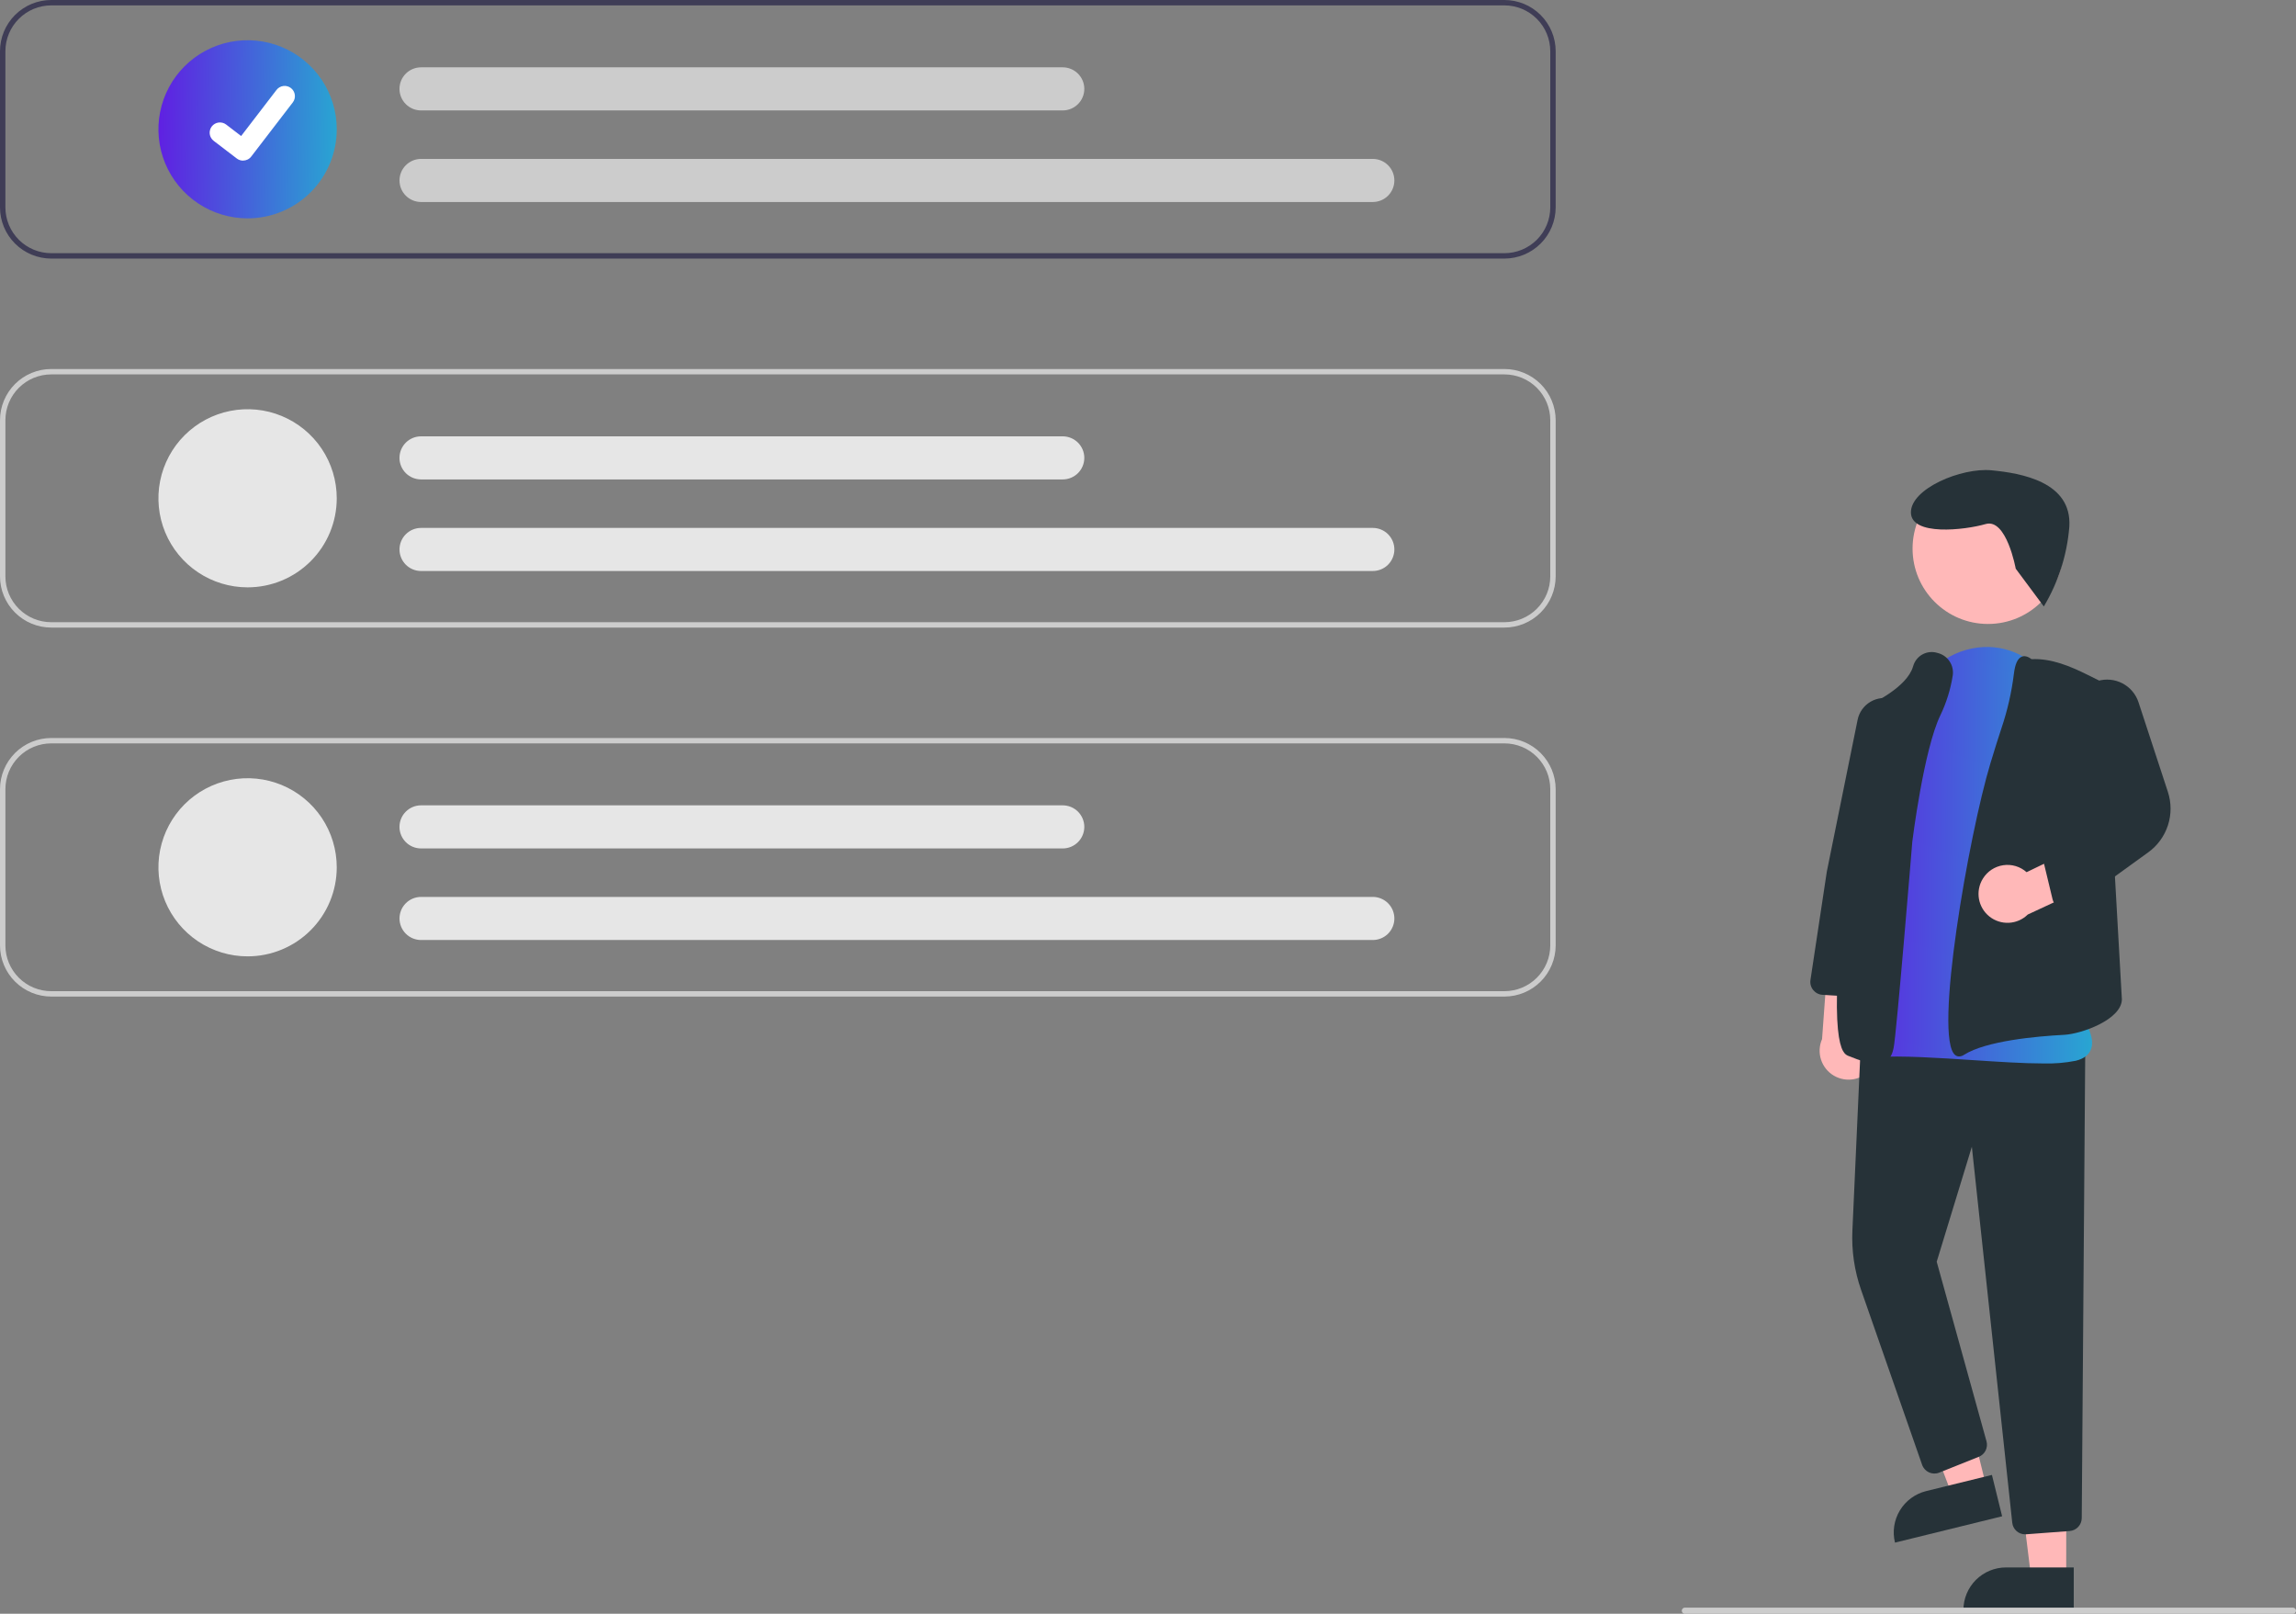 <?xml version="1.0" encoding="UTF-8"?> <svg xmlns="http://www.w3.org/2000/svg" width="185" height="130" viewBox="0 0 185 130" fill="none"><rect x="0" y="0" width="185" height="130" fill="#808080" stroke="none"/><g clip-path="url(#clip0_16_1886)"><path d="M150.806 86.054C151.013 85.786 151.159 85.475 151.233 85.144C151.307 84.814 151.307 84.471 151.234 84.14C151.161 83.809 151.016 83.499 150.809 83.23C150.603 82.961 150.34 82.74 150.039 82.584L150.498 77.308L147.355 76.248L146.812 83.708C146.583 84.23 146.553 84.818 146.729 85.361C146.905 85.903 147.273 86.363 147.766 86.652C148.258 86.941 148.839 87.04 149.399 86.93C149.96 86.82 150.46 86.508 150.806 86.054L150.806 86.054Z" fill="#FFB8B8"></path><path d="M166.486 127.074H163.658L162.313 116.175H166.488L166.486 127.074Z" fill="#FFB8B8"></path><path d="M161.637 126.267H167.093V129.698H158.202C158.202 128.788 158.564 127.915 159.208 127.271C159.853 126.628 160.726 126.267 161.637 126.267Z" fill="#263238"></path><path d="M160.066 119.842L157.319 120.516L153.408 110.254L157.462 109.259L160.066 119.842Z" fill="#FFB8B8"></path><path d="M155.202 120.116L160.5 118.814L161.321 122.146L152.688 124.268C152.47 123.384 152.612 122.451 153.084 121.672C153.556 120.894 154.317 120.334 155.202 120.116Z" fill="#263238"></path><path d="M163.176 123.599C162.918 123.6 162.668 123.504 162.476 123.332C162.284 123.159 162.163 122.922 162.137 122.665L158.882 92.377L156.05 101.639L160.062 116.105C160.131 116.353 160.105 116.618 159.991 116.849C159.877 117.079 159.681 117.26 159.442 117.355L156.252 118.629C156.121 118.682 155.98 118.707 155.839 118.704C155.697 118.7 155.558 118.668 155.429 118.61C155.301 118.551 155.185 118.467 155.09 118.363C154.995 118.258 154.921 118.136 154.875 118.002L149.958 103.913C149.42 102.375 149.182 100.747 149.257 99.12L149.943 83.914L168.018 84.679L167.736 122.298C167.732 122.56 167.631 122.811 167.452 123.003C167.273 123.194 167.029 123.312 166.767 123.333L163.257 123.597C163.23 123.598 163.203 123.599 163.176 123.599Z" fill="#263238"></path><path d="M160.183 50.264C163.539 50.264 166.26 47.546 166.26 44.193C166.26 40.841 163.539 38.123 160.183 38.123C156.826 38.123 154.105 40.841 154.105 44.193C154.105 47.546 156.826 50.264 160.183 50.264Z" fill="#FFB8B8"></path><path d="M164.652 85.668C163.051 85.668 161.064 85.537 159.006 85.402C156.195 85.217 153.288 85.026 151.118 85.151C150.825 85.18 150.53 85.134 150.26 85.017C149.99 84.899 149.755 84.715 149.576 84.481C147.34 81.62 150.789 70.465 150.937 69.992L153.744 57.519C154.363 54.776 156.335 52.752 158.895 52.238C161.29 51.758 163.607 52.715 165.093 54.802C165.172 54.913 165.25 55.026 165.329 55.143C170.167 62.3 167.431 80.08 167.247 81.227C167.503 81.532 168.885 83.261 168.505 84.462C168.35 84.951 167.931 85.284 167.257 85.451C166.4 85.621 165.525 85.693 164.651 85.667L164.652 85.668Z" fill="url(#paint0_linear_16_1886)"></path><path d="M151.216 85.673C150.666 85.673 149.923 85.47 148.922 85.055C148.492 84.876 147.182 84.332 148.772 70.456C149.553 63.639 150.672 56.871 150.683 56.803L150.693 56.738L150.754 56.711C150.783 56.697 153.64 55.39 154.137 53.709C154.153 53.651 154.172 53.594 154.194 53.539C154.331 53.166 154.607 52.859 154.965 52.684C155.322 52.509 155.734 52.478 156.113 52.598C156.514 52.694 156.864 52.939 157.091 53.282C157.318 53.626 157.406 54.043 157.336 54.449C157.163 55.545 156.83 56.61 156.349 57.611C155.004 60.381 154.093 67.726 154.084 67.8C154.033 68.427 152.813 83.289 152.578 84.417C152.496 84.811 152.345 85.293 151.902 85.526C151.689 85.631 151.454 85.682 151.217 85.675L151.216 85.673Z" fill="#263238"></path><path d="M157.856 85.104C157.745 85.104 157.637 85.067 157.549 84.999C155.761 83.642 158.655 67.192 160.37 61.516C160.714 60.379 161.02 59.406 161.28 58.623C161.754 57.217 162.084 55.768 162.267 54.296C162.361 53.499 162.567 53.044 162.895 52.904C163.123 52.807 163.39 52.873 163.691 53.1C165.277 53.022 166.817 53.668 168.245 54.38L169.529 55.02L170.971 80.513C170.93 82.141 167.719 83.289 166.319 83.362C164.07 83.48 160.031 83.846 158.252 84.971C158.135 85.052 157.998 85.098 157.856 85.103L157.856 85.104Z" fill="#263238"></path><path d="M149.824 80.32C149.803 80.32 149.782 80.32 149.76 80.319L146.848 80.139C146.703 80.131 146.562 80.092 146.433 80.025C146.304 79.959 146.19 79.866 146.098 79.753C146.007 79.641 145.94 79.51 145.902 79.37C145.864 79.23 145.856 79.084 145.878 78.94L147.195 70.221L149.676 57.987C149.737 57.686 149.861 57.401 150.039 57.15C150.218 56.9 150.447 56.689 150.712 56.533C150.977 56.377 151.272 56.278 151.578 56.243C151.884 56.208 152.194 56.237 152.487 56.329C152.989 56.489 153.418 56.823 153.695 57.271C153.972 57.718 154.08 58.251 153.999 58.771L152.028 71.029L150.861 79.419C150.825 79.669 150.701 79.897 150.511 80.062C150.32 80.228 150.077 80.32 149.824 80.32Z" fill="#263238"></path><path d="M159.772 70.777C159.95 70.488 160.189 70.242 160.472 70.055C160.755 69.869 161.076 69.747 161.411 69.698C161.747 69.648 162.089 69.673 162.414 69.77C162.739 69.867 163.039 70.034 163.292 70.26L168.067 67.956L170.176 70.513L163.388 73.671C162.981 74.071 162.441 74.308 161.87 74.337C161.3 74.365 160.739 74.184 160.293 73.828C159.847 73.471 159.548 72.963 159.452 72.401C159.356 71.839 159.47 71.261 159.772 70.777Z" fill="#FFB8B8"></path><path d="M166.405 73.251C166.17 73.251 165.942 73.171 165.757 73.026C165.572 72.881 165.442 72.678 165.387 72.45L164.694 69.57C164.641 69.354 164.659 69.126 164.746 68.92C164.832 68.715 164.982 68.543 165.174 68.429L169.356 65.928L167.218 58.11C167.033 57.441 167.118 56.725 167.454 56.118C167.791 55.51 168.352 55.058 169.018 54.858C169.684 54.658 170.402 54.727 171.018 55.049C171.634 55.372 172.099 55.922 172.314 56.583L174.674 63.781C174.964 64.658 174.967 65.605 174.681 66.484C174.395 67.363 173.836 68.128 173.085 68.668L167.018 73.052C166.84 73.181 166.625 73.251 166.405 73.251Z" fill="#263238"></path><path d="M121.22 0H4.128C3.033 0.001 1.984 0.436 1.21 1.209C0.437 1.982 0.001 3.03 0 4.122V16.707C0.001 17.8 0.437 18.848 1.21 19.621C1.984 20.394 3.033 20.828 4.128 20.83H121.22C122.315 20.828 123.364 20.394 124.137 19.621C124.911 18.848 125.346 17.8 125.348 16.707V4.122C125.346 3.03 124.911 1.982 124.137 1.209C123.364 0.436 122.315 0.001 121.22 0ZM124.913 16.707C124.912 17.685 124.522 18.622 123.83 19.314C123.138 20.005 122.199 20.394 121.22 20.396H4.128C3.148 20.394 2.21 20.005 1.518 19.314C0.826 18.622 0.436 17.685 0.435 16.707V4.122C0.436 3.145 0.826 2.207 1.518 1.516C2.21 0.824 3.148 0.435 4.128 0.434H121.22C122.199 0.435 123.138 0.824 123.83 1.516C124.522 2.207 124.912 3.145 124.913 4.122V16.707Z" fill="#3F3D56"></path><path d="M121.22 50.555H4.128C3.033 50.554 1.984 50.119 1.21 49.346C0.437 48.573 0.001 47.525 0 46.432V33.848C0.001 32.755 0.437 31.707 1.21 30.934C1.984 30.162 3.033 29.727 4.128 29.726H121.22C122.315 29.727 123.364 30.162 124.137 30.934C124.911 31.707 125.346 32.755 125.348 33.848V46.432C125.346 47.525 124.911 48.573 124.137 49.346C123.364 50.119 122.315 50.554 121.22 50.555ZM4.128 30.16C3.148 30.161 2.21 30.55 1.517 31.241C0.825 31.933 0.436 32.87 0.435 33.848V46.432C0.435 47.41 0.825 48.348 1.517 49.04C2.209 49.731 3.148 50.121 4.128 50.122H121.22C122.199 50.121 123.138 49.732 123.831 49.04C124.523 48.349 124.912 47.411 124.913 46.433V33.848C124.912 32.87 124.523 31.933 123.831 31.241C123.138 30.55 122.2 30.161 121.221 30.16H4.128Z" fill="#CCCCCC"></path><path d="M121.22 80.28H4.128C3.033 80.279 1.984 79.844 1.21 79.072C0.437 78.299 0.001 77.251 0 76.158V63.574C0.001 62.48 0.437 61.433 1.21 60.66C1.984 59.887 3.033 59.452 4.128 59.451H121.22C122.315 59.452 123.364 59.887 124.137 60.66C124.911 61.433 125.346 62.48 125.348 63.574V76.158C125.346 77.251 124.911 78.299 124.137 79.072C123.364 79.844 122.315 80.279 121.22 80.28ZM4.128 59.884C3.148 59.885 2.21 60.274 1.517 60.966C0.825 61.657 0.436 62.595 0.435 63.572V76.157C0.436 77.135 0.825 78.073 1.517 78.764C2.21 79.456 3.148 79.845 4.128 79.846H121.22C122.199 79.845 123.138 79.456 123.831 78.764C124.523 78.073 124.912 77.135 124.913 76.157V63.574C124.913 62.595 124.523 61.657 123.831 60.966C123.138 60.274 122.2 59.885 121.22 59.884H4.128Z" fill="#CCCCCC"></path><path d="M19.949 17.59C18.529 17.59 17.14 17.169 15.958 16.381C14.777 15.592 13.856 14.472 13.312 13.161C12.768 11.85 12.626 10.407 12.903 9.015C13.181 7.623 13.865 6.345 14.87 5.341C15.874 4.338 17.154 3.654 18.548 3.377C19.941 3.101 21.386 3.243 22.699 3.786C24.011 4.329 25.133 5.249 25.923 6.428C26.712 7.608 27.133 8.996 27.133 10.415C27.133 12.318 26.377 14.143 25.029 15.489C23.682 16.834 21.855 17.59 19.949 17.59Z" fill="url(#paint1_linear_16_1886)"></path><path d="M110.613 16.273H33.928C33.467 16.273 33.025 16.09 32.699 15.765C32.373 15.439 32.19 14.998 32.19 14.537C32.19 14.077 32.373 13.635 32.699 13.31C33.025 12.984 33.467 12.801 33.928 12.801H110.613C111.074 12.801 111.516 12.984 111.842 13.31C112.168 13.635 112.351 14.077 112.351 14.537C112.351 14.998 112.168 15.439 111.842 15.765C111.516 16.09 111.074 16.273 110.613 16.273Z" fill="#CCCCCC"></path><path d="M85.629 8.896H33.926C33.465 8.896 33.023 8.713 32.697 8.387C32.371 8.062 32.188 7.62 32.188 7.16C32.188 6.7 32.371 6.258 32.697 5.933C33.023 5.607 33.465 5.424 33.926 5.424H85.629C86.09 5.424 86.532 5.607 86.858 5.933C87.184 6.258 87.368 6.7 87.368 7.16C87.368 7.62 87.184 8.062 86.858 8.387C86.532 8.713 86.09 8.896 85.629 8.896Z" fill="#CCCCCC"></path><path d="M19.949 47.315C18.529 47.315 17.14 46.895 15.958 46.106C14.777 45.318 13.856 44.197 13.312 42.886C12.768 41.575 12.626 40.132 12.903 38.74C13.181 37.348 13.865 36.07 14.87 35.066C15.874 34.063 17.154 33.38 18.548 33.103C19.941 32.826 21.386 32.968 22.699 33.511C24.011 34.054 25.133 34.974 25.923 36.154C26.712 37.334 27.133 38.721 27.133 40.14C27.133 42.043 26.377 43.868 25.029 45.214C23.682 46.559 21.855 47.315 19.949 47.315Z" fill="#E6E6E6"></path><path d="M110.613 45.998H33.928C33.467 45.998 33.025 45.816 32.699 45.49C32.373 45.164 32.19 44.723 32.19 44.263C32.19 43.802 32.373 43.361 32.699 43.035C33.025 42.71 33.467 42.527 33.928 42.527H110.613C111.074 42.527 111.516 42.71 111.842 43.035C112.168 43.361 112.351 43.802 112.351 44.263C112.351 44.723 112.168 45.164 111.842 45.49C111.516 45.816 111.074 45.998 110.613 45.998Z" fill="#E6E6E6"></path><path d="M85.629 38.621H33.926C33.465 38.621 33.023 38.438 32.697 38.113C32.371 37.787 32.188 37.346 32.188 36.886C32.188 36.425 32.371 35.984 32.697 35.658C33.023 35.333 33.465 35.15 33.926 35.15H85.629C86.09 35.15 86.532 35.333 86.858 35.658C87.184 35.984 87.368 36.425 87.368 36.886C87.368 37.346 87.184 37.787 86.858 38.113C86.532 38.438 86.09 38.621 85.629 38.621Z" fill="#E6E6E6"></path><path d="M19.949 77.041C18.529 77.041 17.14 76.62 15.958 75.832C14.777 75.043 13.856 73.922 13.312 72.611C12.768 71.3 12.626 69.858 12.903 68.466C13.181 67.074 13.865 65.795 14.87 64.792C15.874 63.788 17.154 63.105 18.548 62.828C19.941 62.551 21.386 62.694 22.699 63.237C24.011 63.78 25.133 64.699 25.923 65.879C26.712 67.059 27.133 68.447 27.133 69.866C27.133 71.769 26.377 73.594 25.029 74.939C23.682 76.285 21.855 77.041 19.949 77.041Z" fill="#E6E6E6"></path><path d="M110.613 75.724H33.928C33.467 75.724 33.025 75.541 32.699 75.216C32.373 74.89 32.19 74.448 32.19 73.988C32.19 73.528 32.373 73.086 32.699 72.761C33.025 72.435 33.467 72.252 33.928 72.252H110.613C111.074 72.252 111.516 72.435 111.842 72.761C112.168 73.086 112.351 73.528 112.351 73.988C112.351 74.448 112.168 74.89 111.842 75.216C111.516 75.541 111.074 75.724 110.613 75.724Z" fill="#E6E6E6"></path><path d="M85.629 68.347H33.926C33.465 68.347 33.023 68.164 32.697 67.838C32.371 67.513 32.188 67.071 32.188 66.611C32.188 66.151 32.371 65.709 32.697 65.384C33.023 65.058 33.465 64.875 33.926 64.875H85.629C86.09 64.875 86.532 65.058 86.858 65.384C87.184 65.709 87.368 66.151 87.368 66.611C87.368 67.071 87.184 67.513 86.858 67.838C86.532 68.164 86.09 68.347 85.629 68.347Z" fill="#E6E6E6"></path><path d="M19.583 12.939C19.404 12.939 19.23 12.882 19.088 12.775L19.079 12.768L17.217 11.345C17.131 11.279 17.058 11.197 17.004 11.103C16.949 11.009 16.914 10.905 16.9 10.798C16.886 10.69 16.893 10.581 16.921 10.476C16.949 10.371 16.997 10.273 17.063 10.187C17.13 10.101 17.212 10.028 17.306 9.974C17.4 9.92 17.504 9.884 17.612 9.87C17.72 9.856 17.829 9.863 17.934 9.891C18.039 9.919 18.137 9.967 18.224 10.034L19.43 10.957L22.28 7.244C22.413 7.07 22.61 6.956 22.828 6.927C23.045 6.899 23.265 6.957 23.439 7.091L23.422 7.115L23.44 7.091C23.613 7.224 23.727 7.421 23.756 7.638C23.785 7.855 23.726 8.075 23.593 8.249L20.24 12.615C20.163 12.716 20.063 12.797 19.949 12.852C19.835 12.908 19.709 12.937 19.582 12.937L19.583 12.939Z" fill="white"></path><path d="M184.753 130H135.757C135.691 130 135.628 129.974 135.582 129.928C135.536 129.881 135.51 129.818 135.51 129.753C135.51 129.687 135.536 129.624 135.582 129.578C135.628 129.532 135.691 129.506 135.757 129.506H184.753C184.818 129.506 184.881 129.532 184.928 129.578C184.974 129.624 185 129.687 185 129.753C185 129.818 184.974 129.881 184.928 129.928C184.881 129.974 184.818 130 184.753 130Z" fill="#CCCCCC"></path><path d="M162.417 45.811C162.417 45.811 161.677 41.727 159.994 42.215C158.311 42.703 153.98 43.202 153.972 41.279C153.964 39.355 158.049 37.655 160.457 37.885C162.866 38.115 166.961 38.819 166.736 42.427C166.555 44.699 165.852 46.899 164.681 48.855L162.417 45.811Z" fill="#263238"></path></g><defs><linearGradient id="paint0_linear_16_1886" x1="148.824" y1="52.116" x2="168.872" y2="52.297" gradientUnits="userSpaceOnUse"><stop stop-color="#601FE2"></stop><stop offset="1" stop-color="#28A6D2"></stop></linearGradient><linearGradient id="paint1_linear_16_1886" x1="12.765" y1="3.24" x2="27.351" y2="3.464" gradientUnits="userSpaceOnUse"><stop stop-color="#601FE2"></stop><stop offset="1" stop-color="#28A6D2"></stop></linearGradient><clipPath id="clip0_16_1886"><rect width="185" height="130" fill="white"></rect></clipPath></defs></svg> 